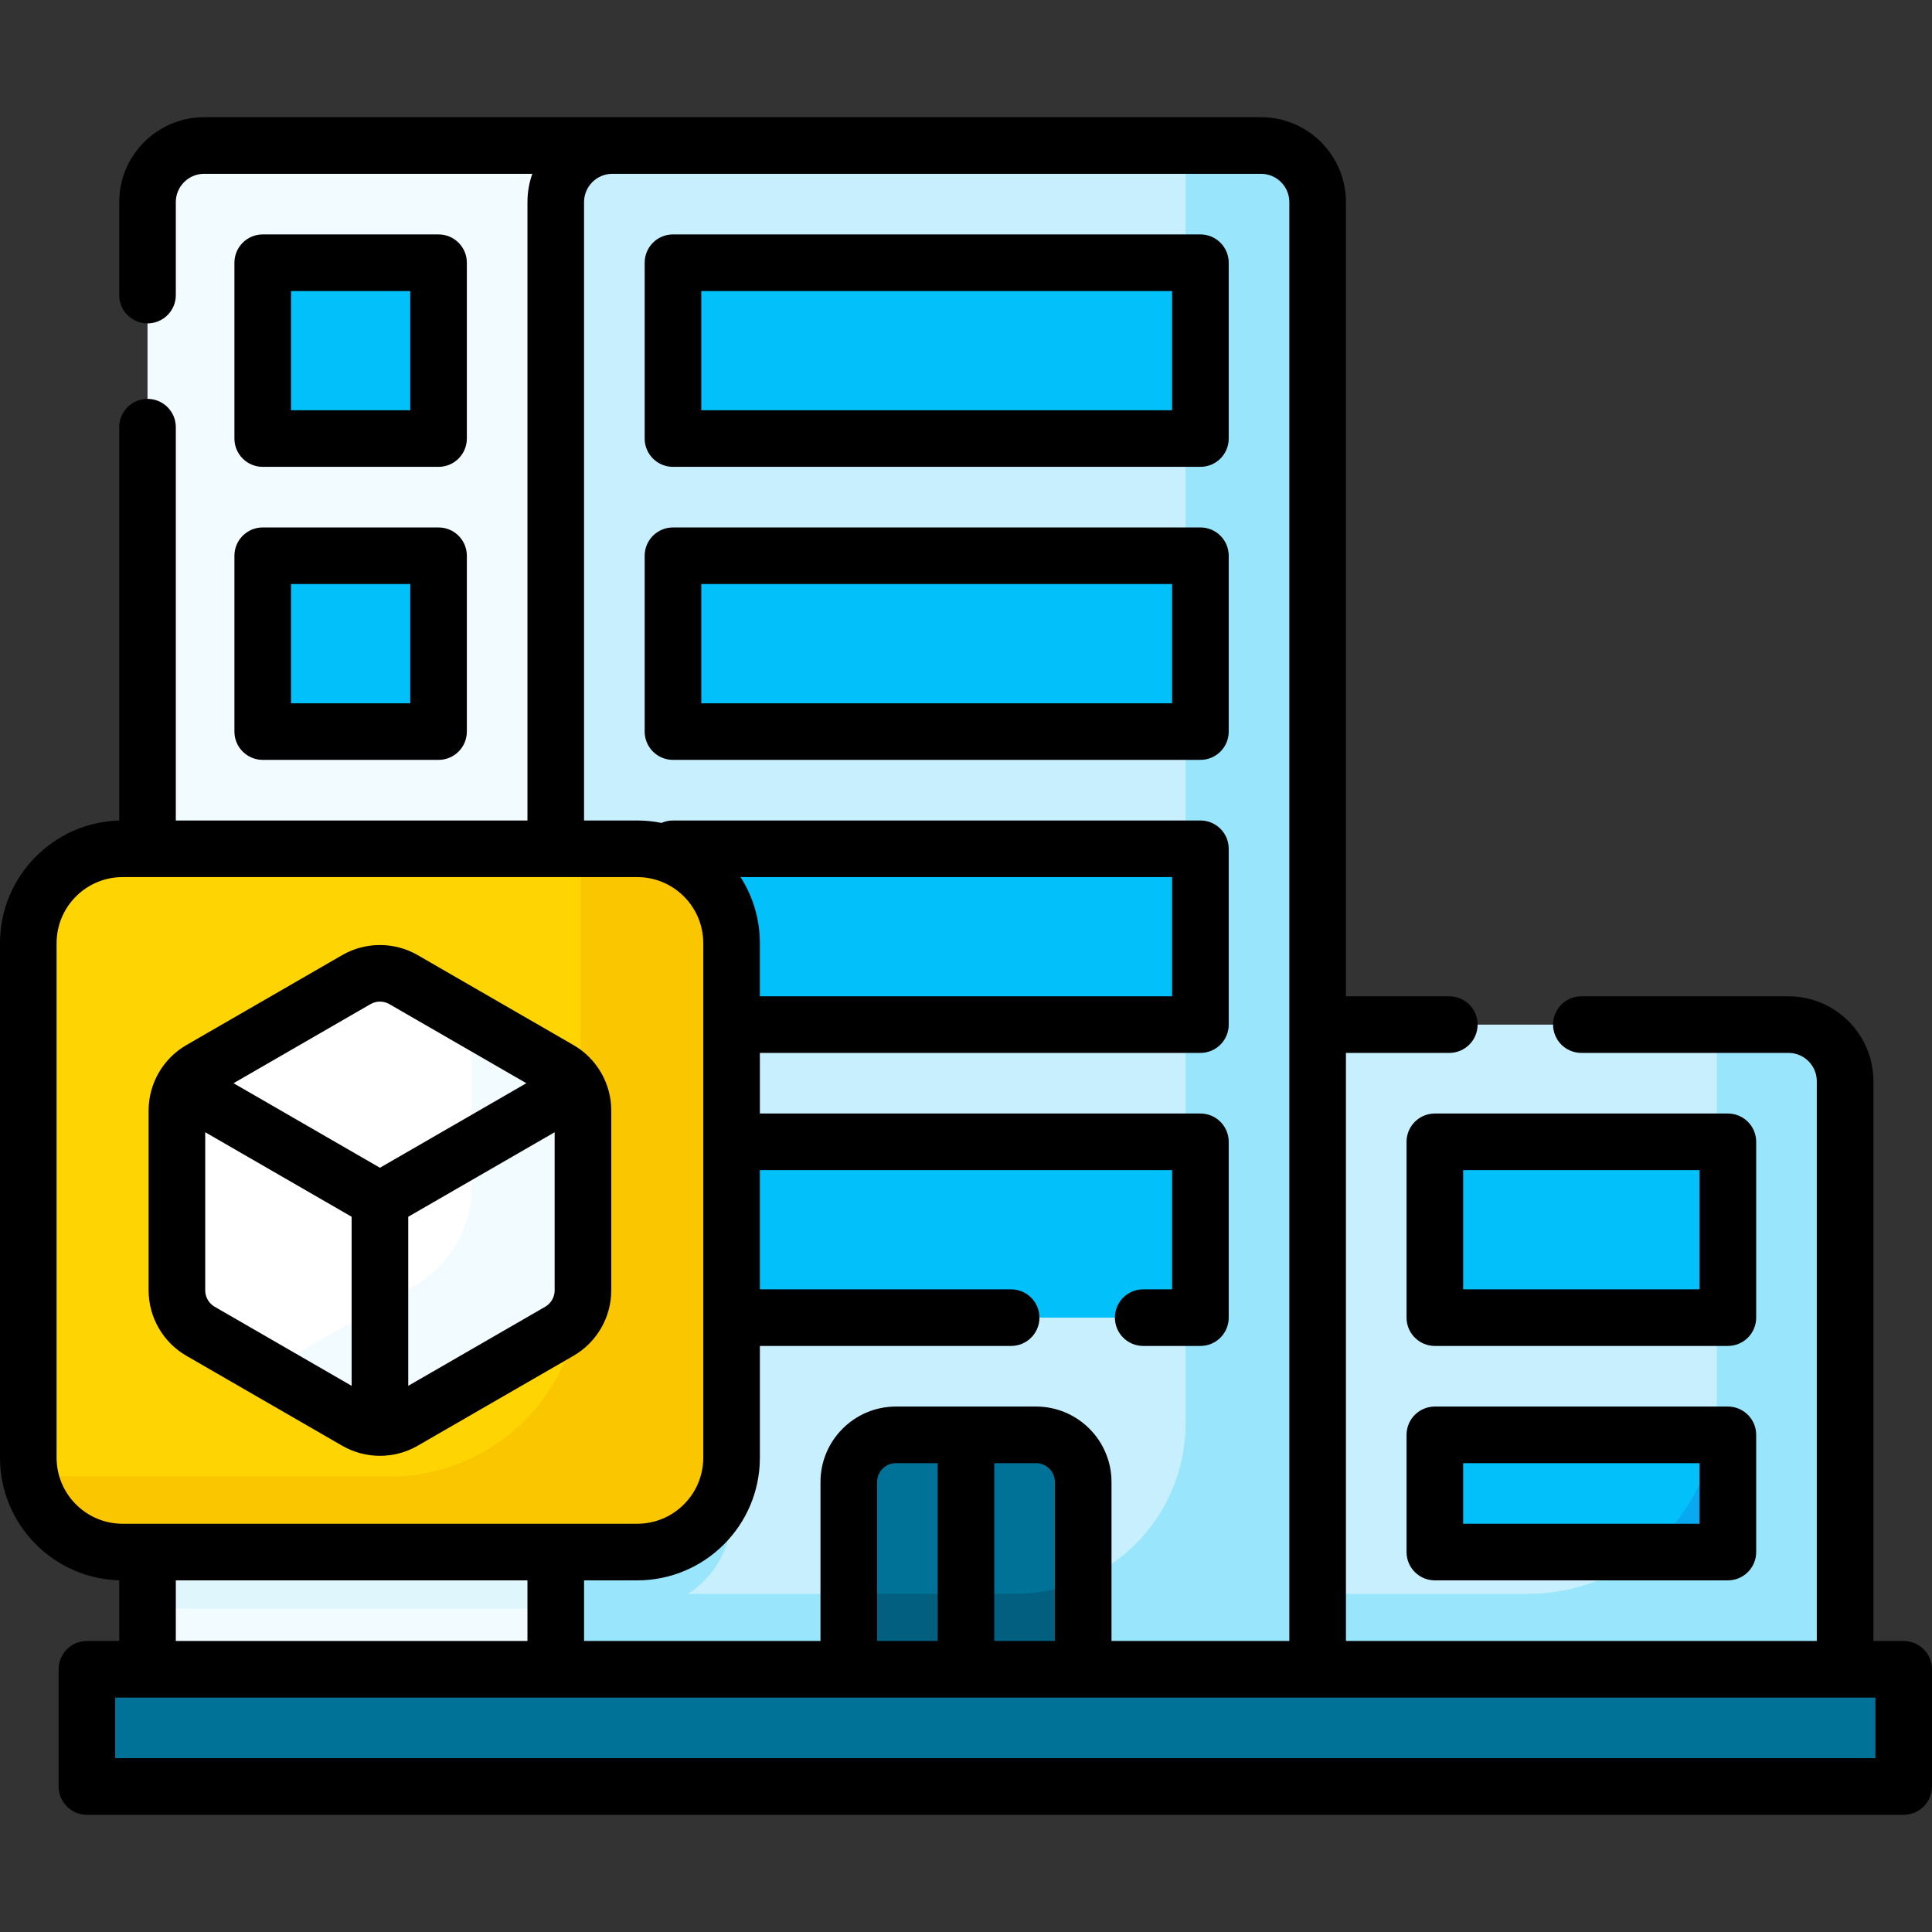 <?xml version="1.0" encoding="UTF-8" standalone="no"?>
<!DOCTYPE svg PUBLIC "-//W3C//DTD SVG 1.1//EN" "http://www.w3.org/Graphics/SVG/1.1/DTD/svg11.dtd">
<svg width="100%" height="100%" viewBox="0 0 512 512" version="1.1" xmlns="http://www.w3.org/2000/svg" xmlns:xlink="http://www.w3.org/1999/xlink" xml:space="preserve" xmlns:serif="http://www.serif.com/" style="fill-rule:evenodd;clip-rule:evenodd;stroke-linejoin:round;stroke-miterlimit:2;">
    <rect x="0" y="0" width="512" height="512" fill="#333333" stroke="none"/>
    <g>
        <path d="M333.656,457.906L488.968,442.375L488.968,286.531C488.968,278.247 482.252,271.531 473.968,271.531L349.188,271.531L333.656,457.906Z" style="fill:rgb(200,239,254);fill-rule:nonzero;"/>
        <path d="M473.969,271.531L454.969,271.531L454.969,372.322C454.969,399.965 432.559,422.375 404.916,422.375L336.617,422.375L333.656,457.906L488.968,442.375L488.968,286.531C488.969,278.247 482.253,271.531 473.969,271.531Z" style="fill:rgb(153,230,252);fill-rule:nonzero;"/>
        <path d="M162.281,38.562L147.281,442.374L39.094,442.374L39.094,53.562C39.094,45.278 45.81,38.562 54.094,38.562L162.281,38.562Z" style="fill:rgb(242,251,255);fill-rule:nonzero;"/>
        <path d="M39.094,426.312L147.878,426.312L154.801,239.938L39.094,239.938L39.094,426.312Z" style="fill:rgb(223,246,253);fill-rule:nonzero;"/>
        <path d="M349.188,442.375L147.281,442.375L147.281,53.562C147.281,45.278 153.997,38.562 162.281,38.562L334.187,38.562C342.471,38.562 349.187,45.278 349.187,53.562L349.187,442.375L349.188,442.375Z" style="fill:rgb(200,239,254);fill-rule:nonzero;"/>
        <path d="M147.281,426.312L168.875,426.312C182.682,426.312 193.875,415.119 193.875,401.312L193.875,264.938C193.875,251.131 182.682,239.938 168.875,239.938L147.281,239.938L147.281,426.312Z" style="fill:rgb(153,230,252);fill-rule:nonzero;"/>
        <path d="M334.188,38.562L314.188,38.562L314.188,377.247C314.188,402.17 293.984,422.375 269.06,422.375L147.281,422.375L147.281,442.375L349.187,442.375L349.187,53.562C349.188,45.278 342.472,38.562 334.188,38.562Z" style="fill:rgb(153,230,252);fill-rule:nonzero;"/>
        <path d="M178.344,69.625L318.125,69.625L318.125,116.219L178.344,116.219L178.344,69.625ZM178.344,193.875L318.125,193.875L318.125,147.281L178.344,147.281L178.344,193.875ZM178.344,271.531L318.125,271.531L318.125,224.937L178.344,224.937L178.344,271.531ZM178.344,349.188L318.125,349.188L318.125,302.594L178.344,302.594L178.344,349.188Z" style="fill:rgb(1,192,250);fill-rule:nonzero;"/>
        <g>
            <rect x="314.188" y="69.625" width="3.938" height="46.594" style="fill:rgb(8,169,241);fill-rule:nonzero;"/>
            <rect x="314.188" y="147.281" width="3.938" height="46.594" style="fill:rgb(8,169,241);fill-rule:nonzero;"/>
            <rect x="314.188" y="224.938" width="3.938" height="46.594" style="fill:rgb(8,169,241);fill-rule:nonzero;"/>
            <rect x="314.188" y="302.594" width="3.938" height="46.594" style="fill:rgb(8,169,241);fill-rule:nonzero;"/>
        </g>
        <path d="M380.25,302.594L457.906,302.594L457.906,349.188L380.25,349.188L380.25,302.594ZM457.906,380.25L380.25,380.25L380.25,411.312L457.906,411.312L457.906,380.25Z" style="fill:rgb(1,192,250);fill-rule:nonzero;"/>
        <path d="M457.906,411.312L457.906,380.25L454.343,380.25C452.354,392.75 445.737,403.708 436.303,411.312L457.906,411.312Z" style="fill:rgb(8,169,241);fill-rule:nonzero;"/>
        <rect x="454.969" y="302.594" width="2.938" height="46.594" style="fill:rgb(8,169,241);fill-rule:nonzero;"/>
        <path d="M168.875,411.312L32.5,411.312C18.693,411.312 7.5,400.119 7.5,386.312L7.5,249.938C7.5,236.131 18.693,224.938 32.5,224.938L168.875,224.938C182.682,224.938 193.875,236.131 193.875,249.938L193.875,386.313C193.875,400.12 182.682,411.312 168.875,411.312Z" style="fill:rgb(254,212,2);fill-rule:nonzero;"/>
        <path d="M168.875,224.938L153.375,224.938C153.703,226.554 153.875,228.226 153.875,229.938L153.875,340.645C153.875,368.628 131.19,391.313 103.207,391.313L8,391.313C10.316,402.724 20.405,411.313 32.5,411.313L168.875,411.313C182.682,411.313 193.875,400.12 193.875,386.313L193.875,249.938C193.875,236.13 182.682,224.938 168.875,224.938Z" style="fill:rgb(250,198,0);fill-rule:nonzero;"/>
        <path d="M154.489,341.971L154.489,294.28C154.489,289.814 152.107,285.688 148.239,283.455L106.937,259.609C103.069,257.376 98.305,257.376 94.437,259.609L53.135,283.455C49.267,285.688 46.885,289.814 46.885,294.28L46.885,341.971C46.885,346.437 49.267,350.563 53.135,352.796L94.437,376.642C98.305,378.875 103.069,378.875 106.937,376.642L148.239,352.796C152.107,350.563 154.489,346.436 154.489,341.971Z" style="fill:white;fill-rule:nonzero;"/>
        <path d="M148.239,283.454L121.705,268.134C123.774,270.404 124.967,273.394 124.967,276.555L124.967,314.662C124.967,325.4 119.238,335.323 109.938,340.692L76.937,359.745C73.959,361.464 70.449,361.859 67.227,360.931L94.437,376.641C98.305,378.874 103.07,378.874 106.937,376.641L148.239,352.795C152.107,350.562 154.489,346.436 154.489,341.97L154.489,294.279C154.489,289.813 152.107,285.687 148.239,283.454Z" style="fill:rgb(242,251,255);fill-rule:nonzero;"/>
        <rect x="69.625" y="69.625" width="46.594" height="46.594" style="fill:rgb(1,192,250);fill-rule:nonzero;"/>
        <rect x="69.625" y="147.281" width="46.594" height="46.594" style="fill:rgb(1,192,250);fill-rule:nonzero;"/>
        <path d="M287.062,442.375L224.937,442.375L224.937,392.75C224.937,385.846 230.533,380.25 237.437,380.25L274.562,380.25C281.466,380.25 287.062,385.846 287.062,392.75L287.062,442.375Z" style="fill:rgb(1,114,151);fill-rule:nonzero;"/>
        <path d="M269.06,422.375L224.938,422.375L224.938,442.375L287.063,442.375L287.063,418.641C281.547,421.043 275.459,422.375 269.06,422.375Z" style="fill:rgb(2,95,128);fill-rule:nonzero;"/>
        <rect x="23.031" y="442.375" width="481.469" height="31.062" style="fill:rgb(1,114,151);fill-rule:nonzero;"/>
        <path d="M49.386,359.291L90.688,383.137C96.852,386.696 104.52,386.699 110.688,383.137L151.99,359.291C158.158,355.73 161.99,349.093 161.99,341.971L161.99,294.28C161.99,287.172 158.168,280.527 151.99,276.96L110.688,253.114C104.52,249.552 96.856,249.552 90.688,253.114L49.386,276.96C43.231,280.514 39.386,287.146 39.386,294.28L39.386,341.971C39.386,349.093 43.218,355.73 49.386,359.291ZM56.886,346.301C55.344,345.41 54.386,343.752 54.386,341.971L54.386,300.053L93.188,322.455L93.188,367.26L56.886,346.301ZM144.489,346.301L108.187,367.26L108.187,322.455L146.989,300.053L146.989,341.971C146.989,343.751 146.031,345.41 144.489,346.301ZM98.188,266.104C99.729,265.214 101.646,265.214 103.188,266.104L139.49,287.063L100.688,309.465L61.886,287.063L98.188,266.104Z" style="fill-rule:nonzero;"/>
        <path d="M178.344,123.719L318.125,123.719C322.267,123.719 325.625,120.361 325.625,116.219L325.625,69.625C325.625,65.483 322.267,62.125 318.125,62.125L178.344,62.125C174.202,62.125 170.844,65.483 170.844,69.625L170.844,116.219C170.844,120.361 174.202,123.719 178.344,123.719ZM185.844,77.125L310.625,77.125L310.625,108.719L185.844,108.719L185.844,77.125Z" style="fill-rule:nonzero;"/>
        <path d="M178.344,201.375L318.125,201.375C322.267,201.375 325.625,198.017 325.625,193.875L325.625,147.281C325.625,143.139 322.267,139.781 318.125,139.781L178.344,139.781C174.202,139.781 170.844,143.139 170.844,147.281L170.844,193.875C170.844,198.017 174.202,201.375 178.344,201.375ZM185.844,154.781L310.625,154.781L310.625,186.375L185.844,186.375L185.844,154.781Z" style="fill-rule:nonzero;"/>
        <path d="M69.625,123.719L116.219,123.719C120.361,123.719 123.719,120.361 123.719,116.219L123.719,69.625C123.719,65.483 120.361,62.125 116.219,62.125L69.625,62.125C65.483,62.125 62.125,65.483 62.125,69.625L62.125,116.219C62.125,120.361 65.483,123.719 69.625,123.719ZM77.125,77.125L108.719,77.125L108.719,108.719L77.125,108.719L77.125,77.125Z" style="fill-rule:nonzero;"/>
        <path d="M62.125,193.875C62.125,198.017 65.483,201.375 69.625,201.375L116.219,201.375C120.361,201.375 123.719,198.017 123.719,193.875L123.719,147.281C123.719,143.139 120.361,139.781 116.219,139.781L69.625,139.781C65.483,139.781 62.125,143.139 62.125,147.281L62.125,193.875ZM77.125,154.781L108.719,154.781L108.719,186.375L77.125,186.375L77.125,154.781Z" style="fill-rule:nonzero;"/>
        <path d="M504.5,434.875L496.469,434.875L496.469,286.531C496.469,274.124 486.376,264.031 473.969,264.031L419.078,264.031C414.936,264.031 411.578,267.389 411.578,271.531C411.578,275.673 414.936,279.031 419.078,279.031L473.969,279.031C478.105,279.031 481.469,282.395 481.469,286.531L481.469,434.875L356.688,434.875L356.688,279.031L384.079,279.031C388.221,279.031 391.579,275.673 391.579,271.531C391.579,267.389 388.221,264.031 384.079,264.031L356.688,264.031L356.688,53.562C356.688,41.155 346.595,31.062 334.188,31.062L54.094,31.062C41.687,31.062 31.594,41.155 31.594,53.562L31.594,78.205C31.594,82.347 34.952,85.705 39.094,85.705C43.236,85.705 46.594,82.347 46.594,78.205L46.594,53.562C46.594,49.426 49.958,46.062 54.094,46.062L141.067,46.062C140.235,48.409 139.782,50.933 139.782,53.562L139.782,217.437L46.594,217.437L46.594,113.206C46.594,109.064 43.236,105.706 39.094,105.706C34.952,105.706 31.594,109.064 31.594,113.206L31.594,217.45C14.091,217.932 0,232.32 0,249.938L0,386.313C0,403.93 14.091,418.318 31.594,418.8L31.594,434.875L23.032,434.875C18.89,434.875 15.532,438.233 15.532,442.375L15.532,473.437C15.532,477.579 18.89,480.937 23.032,480.937L504.5,480.937C508.642,480.937 512,477.579 512,473.437L512,442.375C512,438.233 508.642,434.875 504.5,434.875ZM154.781,53.562C154.781,49.426 158.145,46.062 162.281,46.062L334.187,46.062C338.323,46.062 341.687,49.426 341.687,53.562L341.687,434.874L294.562,434.874L294.562,392.75C294.562,381.722 285.59,372.75 274.562,372.75L237.437,372.75C226.409,372.75 217.437,381.722 217.437,392.75L217.437,434.875L154.781,434.875L154.781,418.813L168.875,418.813C186.795,418.813 201.375,404.233 201.375,386.313L201.375,356.688L267.963,356.688C272.105,356.688 275.463,353.33 275.463,349.188C275.463,345.046 272.105,341.688 267.963,341.688L201.375,341.688L201.375,310.094L310.625,310.094L310.625,341.688L302.963,341.688C298.821,341.688 295.463,345.046 295.463,349.188C295.463,353.33 298.821,356.688 302.963,356.688L318.125,356.688C322.267,356.688 325.625,353.33 325.625,349.188L325.625,302.594C325.625,298.452 322.267,295.094 318.125,295.094L201.375,295.094L201.375,279.032L318.125,279.032C322.267,279.032 325.625,275.674 325.625,271.532L325.625,224.938C325.625,220.796 322.267,217.438 318.125,217.438L178.344,217.438C177.264,217.438 176.237,217.667 175.309,218.078C173.229,217.659 171.077,217.438 168.875,217.438L154.781,217.438L154.781,53.562ZM263.5,434.875L263.5,387.75L274.562,387.75C277.319,387.75 279.562,389.993 279.562,392.75L279.562,434.875L263.5,434.875ZM232.438,434.875L232.438,392.75C232.438,389.993 234.681,387.75 237.438,387.75L248.5,387.75L248.5,434.875L232.438,434.875ZM196.251,232.438L310.625,232.438L310.625,264.032L201.375,264.032L201.375,249.938C201.375,243.499 199.493,237.492 196.251,232.438ZM15,386.312L15,249.938C15,240.289 22.851,232.438 32.5,232.438L168.875,232.438C178.524,232.438 186.375,240.289 186.375,249.938L186.375,386.313C186.375,395.962 178.524,403.813 168.875,403.813L32.5,403.813C22.851,403.812 15,395.962 15,386.312ZM46.594,418.812L139.782,418.812L139.782,434.874L46.594,434.874L46.594,418.812ZM497,465.938L30.531,465.938L30.531,449.876L497,449.876L497,465.938Z" style="fill-rule:nonzero;"/>
        <path d="M465.406,302.594C465.406,298.452 462.048,295.094 457.906,295.094L380.25,295.094C376.108,295.094 372.75,298.452 372.75,302.594L372.75,349.188C372.75,353.33 376.108,356.688 380.25,356.688L457.906,356.688C462.048,356.688 465.406,353.33 465.406,349.188L465.406,302.594ZM450.406,341.688L387.75,341.688L387.75,310.094L450.406,310.094L450.406,341.688Z" style="fill-rule:nonzero;"/>
        <path d="M457.906,372.75L380.25,372.75C376.108,372.75 372.75,376.108 372.75,380.25L372.75,411.312C372.75,415.454 376.108,418.812 380.25,418.812L457.906,418.812C462.048,418.812 465.406,415.454 465.406,411.312L465.406,380.25C465.406,376.108 462.048,372.75 457.906,372.75ZM450.406,403.812L387.75,403.812L387.75,387.75L450.406,387.75L450.406,403.812Z" style="fill-rule:nonzero;"/>
    </g>
</svg>
